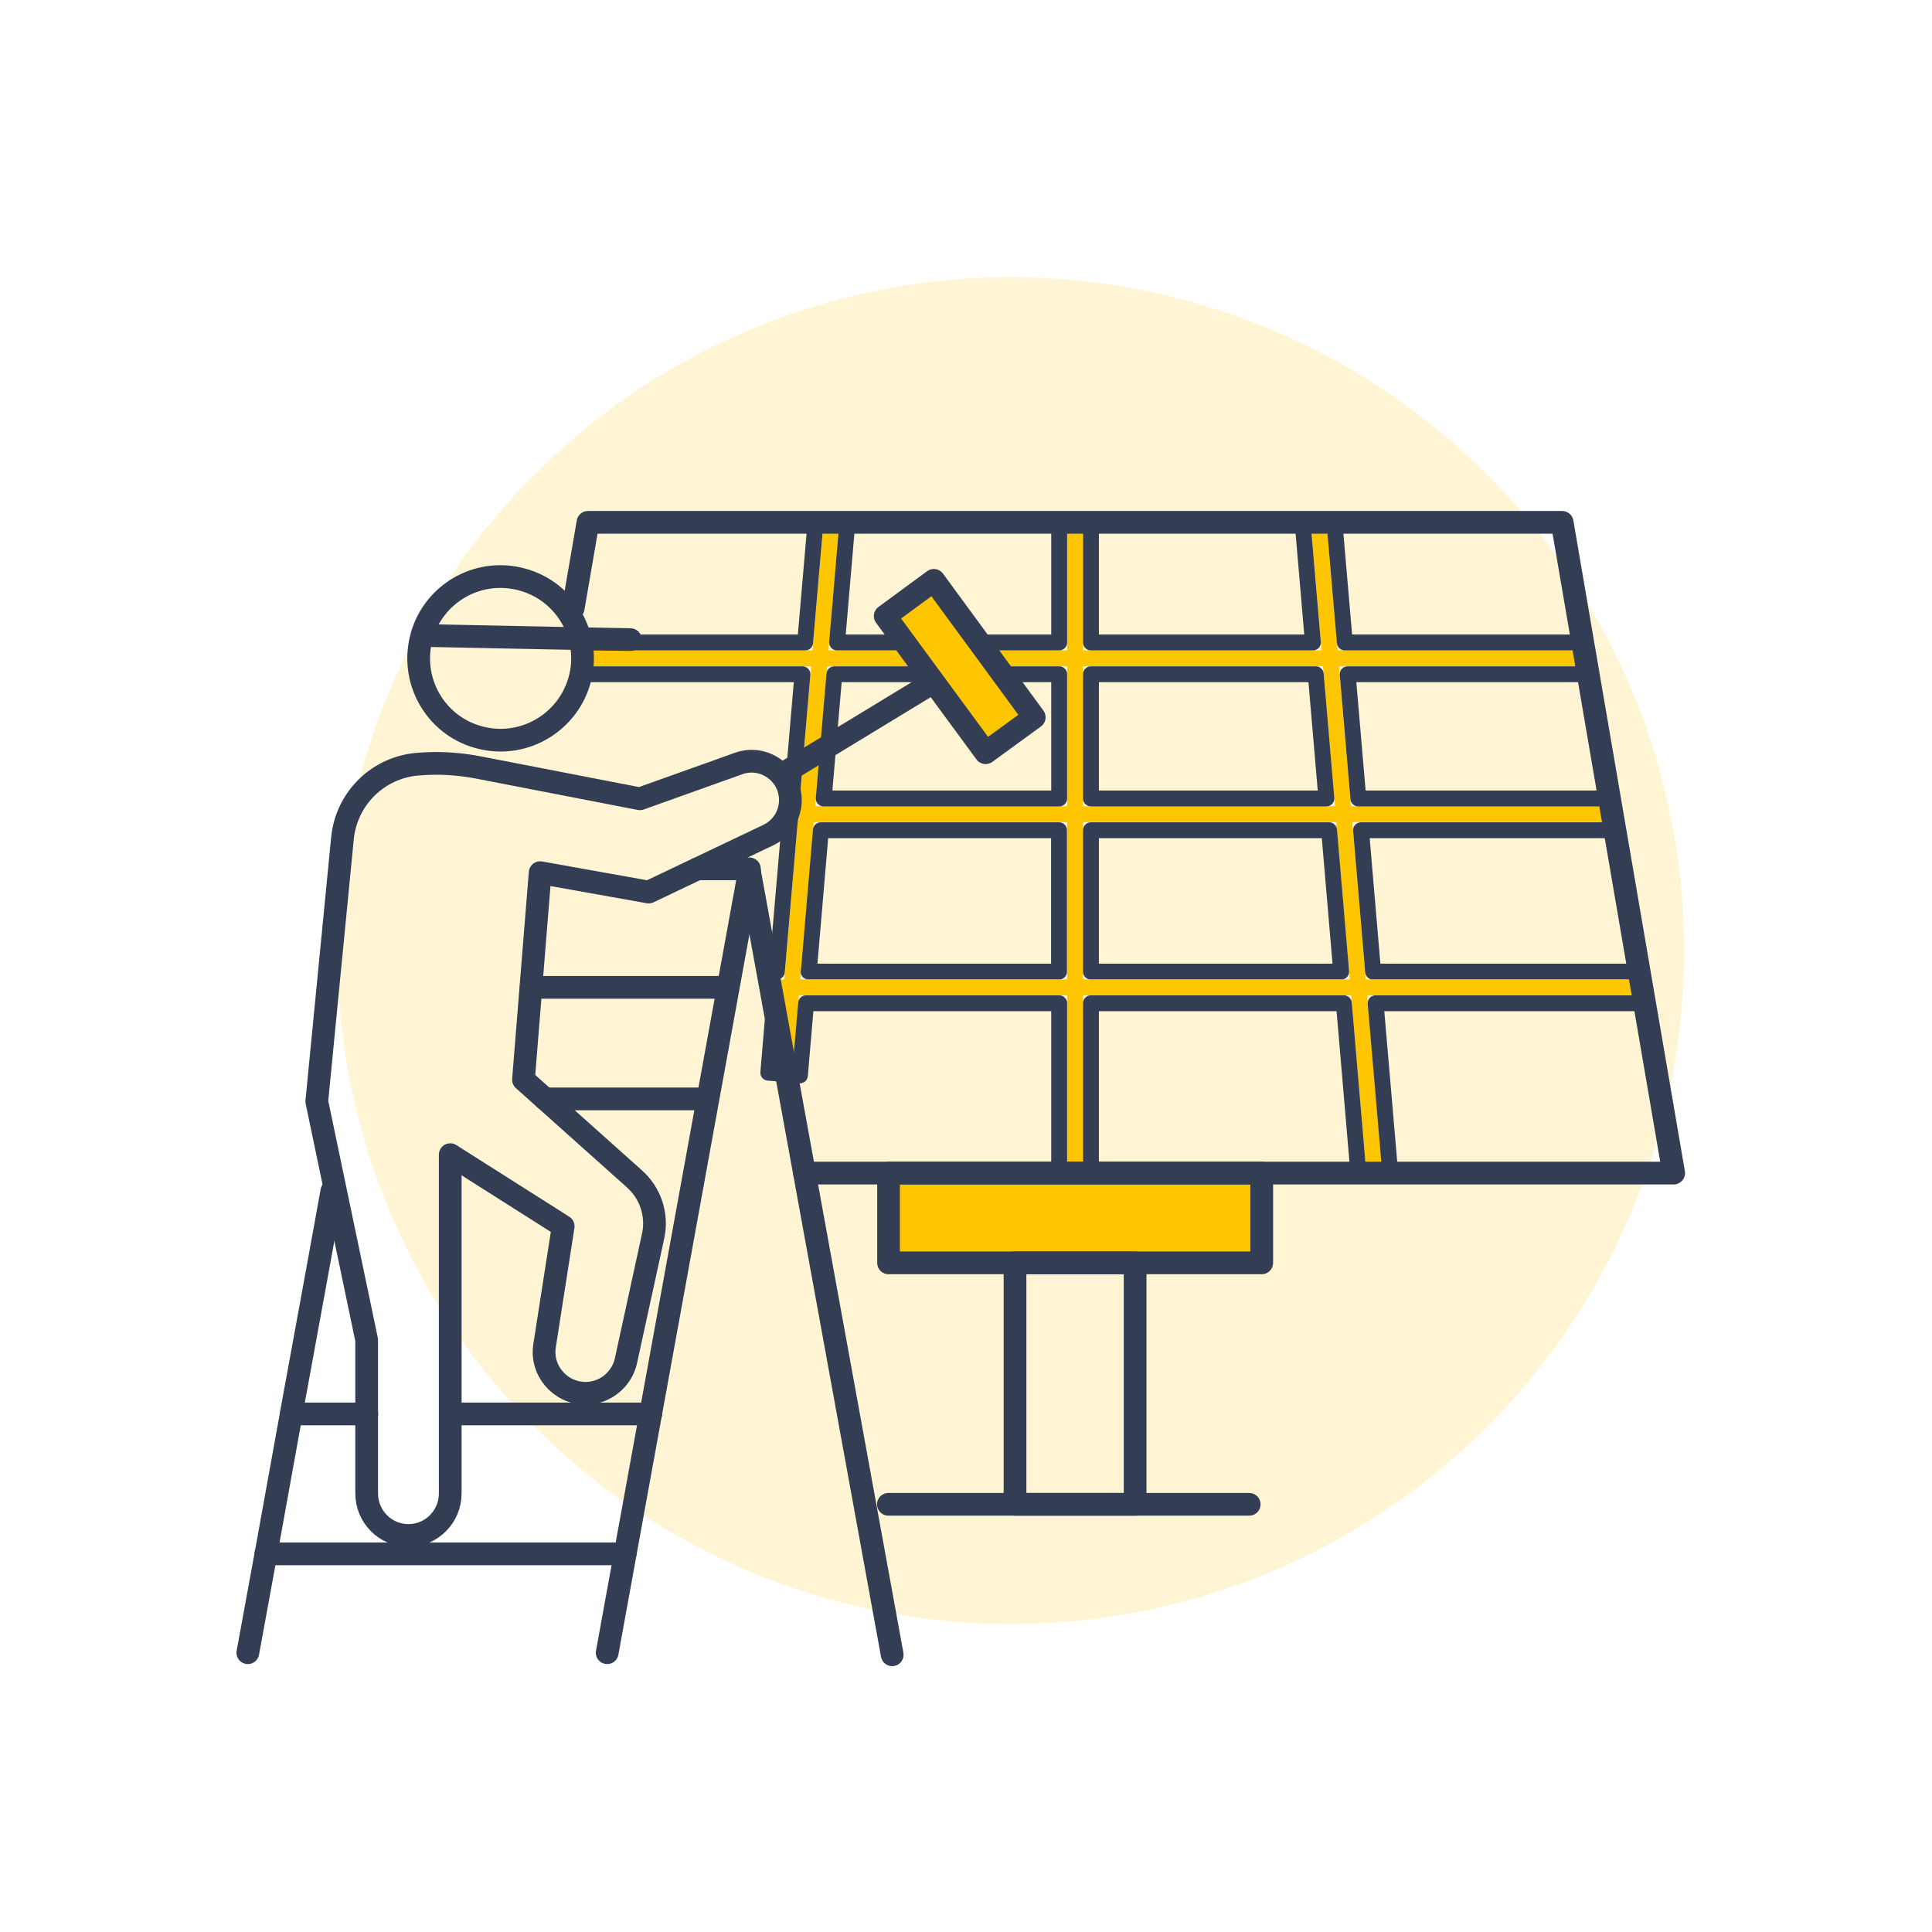 <svg xmlns="http://www.w3.org/2000/svg" id="Layer_1" data-name="Layer 1" viewBox="0 0 121.61 121.61"><defs><style>      .cls-1 {        stroke: #fec601;      }      .cls-1, .cls-2, .cls-3 {        fill: none;        stroke-linecap: round;        stroke-linejoin: round;      }      .cls-2, .cls-3 {        stroke: #333d53;      }      .cls-3 {        stroke-width: 1.43px;      }      .cls-4 {        opacity: .17;      }      .cls-4, .cls-5 {        fill: #fec601;        stroke-width: 0px;      }    </style></defs><circle class="cls-4" cx="63.62" cy="59.84" r="42.39"></circle><line class="cls-1" x1="52.34" y1="32.87" x2="49.36" y2="67.6"></line><line class="cls-1" x1="67.67" y1="32.88" x2="67.67" y2="73.84"></line><line class="cls-1" x1="83" y1="32.88" x2="86.51" y2="73.84"></line><line class="cls-1" x1="99.8" y1="41.44" x2="36.67" y2="41.44"></line><line class="cls-1" x1="101.48" y1="51.25" x2="49.76" y2="51.25"></line><path class="cls-2" d="M103.35,61.16h-16.92l-.76-8.9h15.82v-2h-15.99l-.67-7.82h14.97v-2h-15.15l-.66-7.65-1.99.17.64,7.48h-13.97v-7.56h-2v7.56h-13.98l.64-7.48-1.99-.17-.66,7.65h-14.01v2h13.84l-.67,7.82h-.09v1.02l-.85,9.88h-.4v2h.23l-.37,4.36,1.99.17.39-4.54h15.93v10.69h2v-10.69h15.92l.92,10.77,1.99-.17-.91-10.6h16.75v-2ZM82.82,42.44l.67,7.82h-14.82v-7.82h14.15ZM52.52,42.44h14.15v7.82h-14.82l.67-7.82ZM50.91,61.16l.76-8.9h14.99v8.9h-15.76ZM68.67,61.16v-8.9h14.99l.76,8.9h-15.75Z"></path><line class="cls-1" x1="103.35" y1="62.15" x2="48.51" y2="62.15"></line><g><rect class="cls-5" x="55.93" y="73.84" width="23.49" height="5.65"></rect><rect class="cls-3" x="55.93" y="73.84" width="23.49" height="5.65"></rect></g><rect class="cls-3" x="63.89" y="79.49" width="7.56" height="15.2"></rect><line class="cls-3" x1="78.63" y1="94.69" x2="55.92" y2="94.69"></line><line class="cls-3" x1="47.17" y1="54.69" x2="43.9" y2="54.69"></line><g><g><polyline class="cls-3" points="15.6 104.03 16.74 97.81 18.33 89.02 18.33 89 19.94 80.2 20.89 74.97"></polyline><line class="cls-3" x1="47.17" y1="54.83" x2="38.22" y2="104.03"></line><g><line class="cls-3" x1="40.96" y1="89" x2="28.35" y2="89"></line><line class="cls-3" x1="23.09" y1="89" x2="18.34" y2="89"></line><line class="cls-3" x1="39.35" y1="97.81" x2="16.73" y2="97.81"></line><line class="cls-3" x1="44.28" y1="69.17" x2="34.3" y2="69.17"></line><line class="cls-3" x1="45.77" y1="62.15" x2="33.43" y2="62.15"></line></g></g><line class="cls-3" x1="47.17" y1="54.81" x2="56.16" y2="104.16"></line></g><g><path class="cls-3" d="M26.57,39.97c-.03.09-.05.2-.08.29-.65,2.78,1.07,5.55,3.83,6.19,2.78.66,5.55-1.07,6.21-3.83.2-.83.18-1.65-.02-2.42-.45-1.82-1.88-3.32-3.83-3.77-2.68-.63-5.35.95-6.12,3.55Z"></path><path class="cls-3" d="M49.75,50.36c0,.95-.54,1.8-1.4,2.21l-7.52,3.58-6.83-1.22-1.05,13.03,6.98,6.24c1.01.89,1.46,2.26,1.19,3.56l-1.71,7.85c-.24,1.17-1.25,2.04-2.45,2.09h-.11c-1.58,0-2.83-1.43-2.57-3.01l1.17-7.5-7.11-4.51v21.32c0,1.46-1.17,2.65-2.63,2.65s-2.63-1.19-2.63-2.65v-9.65l-3.14-15.02,1.62-16.6c.26-2.48,2.24-4.43,4.74-4.63.38-.03.75-.05,1.13-.05.9,0,1.8.09,2.69.26l10.16,1.97,6.21-2.22c1.59-.57,3.26.62,3.26,2.3Z"></path><polyline class="cls-3" points="26.69 40 36.52 40.2 39.68 40.26"></polyline></g><line class="cls-3" x1="49.45" y1="48.6" x2="58.71" y2="42.97"></line><g><polygon class="cls-5" points="58.78 36.53 65.1 45.15 62.04 47.38 55.72 38.78 58.78 36.53"></polygon><polygon class="cls-3" points="62.04 47.38 55.72 38.78 58.78 36.53 65.1 45.15 62.04 47.38"></polygon></g><polyline class="cls-3" points="50.64 73.84 105.35 73.84 98.33 32.88 37.01 32.88 36.08 38.28"></polyline></svg>